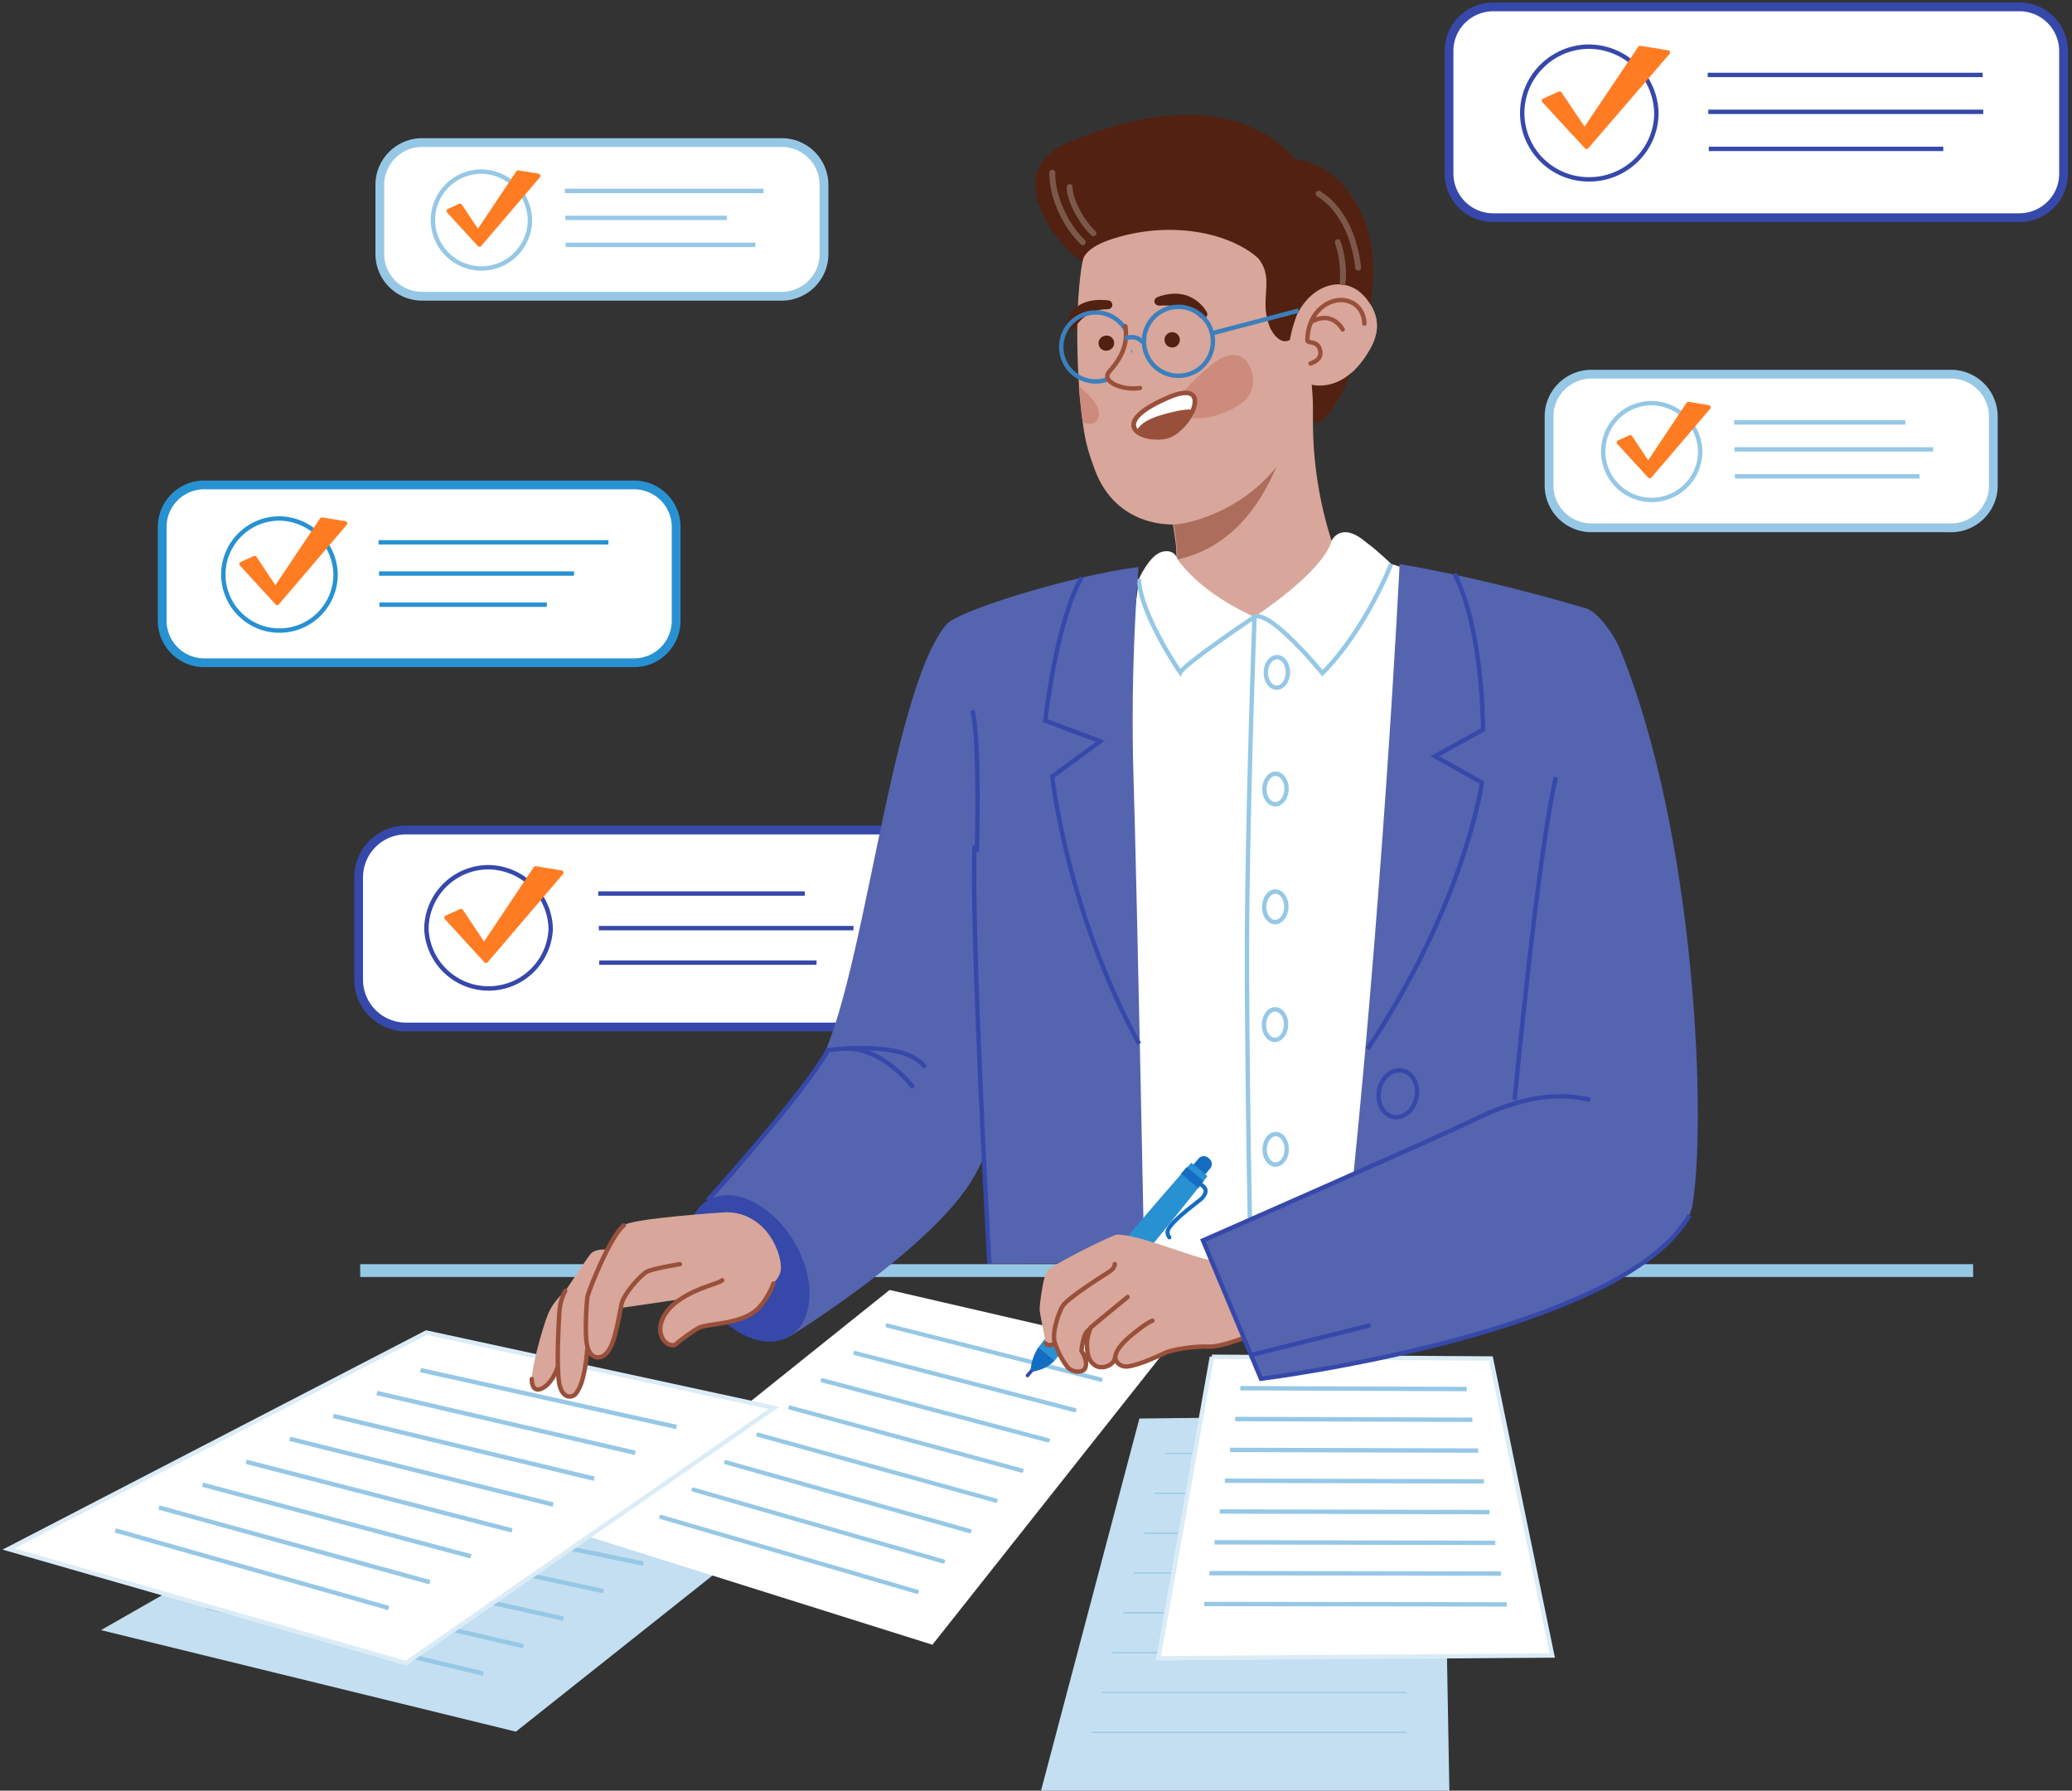 <svg xmlns="http://www.w3.org/2000/svg" width="302" height="261" fill="none"><rect width="100%" height="100%" fill="#333333" stroke="none"/><path fill="#fff" stroke="#3648AA" stroke-width="1.28" d="M128.35 149.69H59.17a6.9 6.9 0 0 1-6.9-6.88v-14.95a6.9 6.9 0 0 1 6.9-6.88h69.18a6.9 6.9 0 0 1 6.9 6.88v14.95a6.9 6.9 0 0 1-6.9 6.88Z"/><path fill="#fff" stroke="#3648AA" stroke-width=".64" d="M80.27 135.43a9.07 9.07 0 0 1-18.12 0 9.07 9.07 0 0 1 9.06-9.03 9.2 9.2 0 0 1 9.06 9.03Z"/><path fill="#FF7C22" stroke="#FF7C22" stroke-linecap="round" stroke-linejoin="round" stroke-miterlimit="10" stroke-width=".64" d="m65.08 133.75 5.76 6.29 10.98-12.85-3.76-.62-7.51 11.25-3.35-5.03-2.12.96Z"/><path stroke="#3648AA" stroke-width=".64" d="M87.2 130.24h30.1M87.28 135.28h37.12M87.34 140.31h31.67"/><path fill="#fff" stroke="#2891D2" stroke-width="1.28" d="M92.4 96.6H29.78a6.13 6.13 0 0 1-6.14-6.13V76.81a6.13 6.13 0 0 1 6.14-6.13H92.4c3.4 0 6.15 2.74 6.15 6.13v13.66a6.13 6.13 0 0 1-6.15 6.13Z"/><path stroke="#2891D2" stroke-width=".64" d="M48.91 83.73a8.18 8.18 0 0 1-16.36 0 8.18 8.18 0 0 1 8.18-8.16 8.3 8.3 0 0 1 8.18 8.16Z"/><path fill="#FF7C22" stroke="#FF7C22" stroke-linecap="round" stroke-linejoin="round" stroke-miterlimit="10" stroke-width=".64" d="m35.2 82.2 5.2 5.68 9.9-11.6-3.38-.55-6.78 10.15-3.02-4.54-1.92.87Z"/><path stroke="#2891D2" stroke-width=".64" d="M55.18 79.05h33.5M55.24 83.6h28.43M55.3 88.14H79.7"/><path fill="#fff" stroke="#96C8E6" stroke-width="1.28" d="M284.35 76.93h-52.38a6.18 6.18 0 0 1-6.19-6.17V60.7c0-3.4 2.77-6.16 6.19-6.16h52.38a6.17 6.17 0 0 1 6.18 6.16v10.07c0 3.4-2.77 6.17-6.18 6.17Z"/><path fill="#fff" stroke="#96C8E6" stroke-width=".64" d="M247.81 65.8a7.07 7.07 0 0 1-14.14 0 7.07 7.07 0 0 1 7.07-7.04 7.18 7.18 0 0 1 7.07 7.04Z"/><path fill="#FF7C22" stroke="#FF7C22" stroke-linecap="round" stroke-linejoin="round" stroke-miterlimit="10" stroke-width=".64" d="m235.96 64.49 4.5 4.9 8.56-10.02-2.93-.48-5.86 8.78-2.61-3.93-1.66.75Z"/><path stroke="#96C8E6" stroke-width=".64" d="M252.76 61.57h24.95M252.81 65.5h28.97M252.87 69.43h26.9"/><path fill="#fff" stroke="#96C8E6" stroke-width="1.28" d="M113.92 43.18H61.54a6.17 6.17 0 0 1-6.18-6.16V26.95c0-3.4 2.77-6.17 6.18-6.17h52.38a6.17 6.17 0 0 1 6.18 6.17v10.07c0 3.4-2.76 6.16-6.18 6.16Z"/><path fill="#fff" stroke="#96C8E6" stroke-width=".64" d="M77.24 32.06a7.07 7.07 0 0 1-14.14 0 7.07 7.07 0 0 1 7.07-7.05 7.18 7.18 0 0 1 7.07 7.05Z"/><path fill="#FF7C22" stroke="#FF7C22" stroke-linecap="round" stroke-linejoin="round" stroke-miterlimit="10" stroke-width=".64" d="m65.4 30.75 4.49 4.9 8.56-10.02-2.93-.48-5.86 8.77L67.05 30l-1.66.75Z"/><path stroke="#96C8E6" stroke-width=".64" d="M82.33 27.83h28.97M82.39 31.76h23.57M82.44 35.69h27.65"/><path fill="#fff" stroke="#3648AA" stroke-width="1.28" d="M294.3 31.73h-76.63a6.44 6.44 0 0 1-6.47-6.4V7.4c0-3.53 2.9-6.4 6.47-6.4h76.63a6.44 6.44 0 0 1 6.47 6.4v17.93c0 3.54-2.9 6.4-6.47 6.4Z"/><path fill="#fff" stroke="#3648AA" stroke-width=".64" d="M241.42 16.47c0 5.32-4.4 9.67-9.77 9.67a9.68 9.68 0 0 1-9.78-9.67c0-5.33 4.4-9.67 9.78-9.67a9.89 9.89 0 0 1 9.77 9.67Z"/><path fill="#FF7C22" stroke="#FF7C22" stroke-linecap="round" stroke-linejoin="round" stroke-miterlimit="10" stroke-width=".64" d="m225.03 14.67 6.22 6.73L243.1 7.65l-4.05-.66-8.1 12.04-3.62-5.39-2.29 1.03Z"/><path stroke="#3648AA" stroke-width=".64" d="M248.91 10.92h40.07M248.99 16.3h40.07M249.06 21.7h34.18"/><path fill="#96C8E6" d="M52.5 186.13h235.09v-1.87H52.5v1.87Z"/><path fill="#C3DFF1" d="M76.37 202.37 14.72 237.6l60.47 14.8 50.2-39.86-49.02-10.16Z"/><path stroke="#96C8E6" stroke-miterlimit="10" stroke-width=".64" d="m30.19 234.25 40.26 9.7M36.4 230.66l39.89 9.28M42.61 227.07l39.51 8.86M48.83 223.47l39.12 8.45M55.04 219.88l38.75 8.03M61.26 216.29l38.36 7.6M67.47 212.7l37.98 7.19M73.68 209.1l37.6 6.78"/><path fill="#fff" d="m129.66 188.02-44.58 35.72 50.82 15.99 33.64-42.49-39.88-9.22Z"/><path fill="#96C8E6" stroke="#96C8E6" stroke-linejoin="round" stroke-width=".45" d="m96.34 221.02-.05.16 37.39 10.92.04-.16-37.38-10.92ZM101.04 217.03l-.05.16 36.5 10.48.04-.16-36.49-10.48ZM105.79 213.04l-.05.16 35.6 10.06.05-.17-35.6-10.05ZM110.48 209.03l-.04.16 34.7 9.62.05-.16-34.7-9.62ZM115.16 205.08l-.04.16 33.82 9.19.04-.16-33.82-9.19ZM119.88 201.1l-.05.17 32.93 8.75.05-.16-32.93-8.76ZM124.63 197.13l-.04.16 32.04 8.33.05-.17-32.05-8.32ZM129.33 193.12l-.04.16 31.15 7.9.04-.17-31.15-7.89Z"/><path fill="#C3DFF1" d="m166.07 206.76 44.2-.51.98 54.75h-59.52l14.34-54.24Z"/><path fill="#96C8E6" d="M205.02 252.42H159.1v.17H205v-.17ZM205 246.6h-44.36v.18h44.35v-.17ZM204.97 240.8h-42.8v.17h42.8v-.16ZM204.95 235H163.7v.17h41.25V235ZM204.92 229.2h-39.69v.16h39.7v-.17ZM204.9 223.38h-38.14v.17h38.14v-.17ZM204.87 217.58H168.3v.17h36.58v-.17ZM204.85 211.77h-35.03v.17h35.03v-.17Z"/><path fill="#fff" stroke="#DBECF7" stroke-miterlimit="10" stroke-width=".64" d="M62.14 194.23 1.23 225.78l57.94 16.63 53.66-37.2-50.69-10.98ZM176.64 197.76l-7.8 43.94 57.4-.4-8.93-43.29-40.67-.25Z"/><path stroke="#96C8E6" stroke-miterlimit="10" stroke-width=".64" d="m175.52 233.79 44.1.06M176.27 229.3l42.51.06M177.02 224.8l40.92.08M177.78 220.31l39.33.09M178.53 215.82l37.75.1M179.28 211.33l36.16.1M180.03 206.83l34.58.11M180.78 202.34l33 .12M16.81 223.07l39.84 11.31M23.17 219.73l39.48 10.88M29.52 216.4l39.12 10.44M35.88 213.06l38.75 10.01M42.23 209.72l38.39 9.58M48.59 206.38l38.02 9.15M54.94 203.04l37.66 8.72M61.3 199.7l37.3 8.29"/><path fill="#D8A69A" d="M183.81 94.51c7.54-.99 12.64-8.03 12.44-9.64-.2-1.6-6.47-2.11-14-1.12-7.54.98-13.5 3.09-13.3 4.7.2 1.6 7.32 7.05 14.86 6.06Z"/><path fill="#D8A69A" d="m196.16 84.35-26.87 3.4.47-.2c1.41-.52 1.9-4.07 1.66-7.83l-.06-.57a93.8 93.8 0 0 0-1.07-6.34l-.04-.2c-.7-3.1.15-4.05 1.47-6.1.17-.25 5.82-11.34 6.01-11.59 16.77-16.14 13.78 2.35 13.78 2.35a57.45 57.45 0 0 0 4.65 27.08Z"/><path fill="#AC6D5C" d="M187.82 62.77c-2.48 9.25-7.57 16.91-16.2 18.77-.1-3.86-1-7.25-1.32-8.72-.14-2.51.3-4.57 1.42-6.3.17-.26.35-.51.54-.76l15.56-2.99Z"/><path fill="#D8A69A" d="M198.75 52.33c-3.69 5.23-7.95 3.64-7.95 3.64s.2.75-.68 3.61c-.26.87-.62 1.94-1.12 3.24-3.99 10.43-15 13.65-18.15 13.63-3.15-.02-8.81-1.29-11.3-8.05-.8-2.2-1.32-3.67-1.72-6.72a91.2 91.2 0 0 1-.54-5.3c-.63-8.71-.15-17.88 1.25-20.94l9.62-7.17c1.1-.84 13.18 3.1 13.74 2.68.54-.4 5.02 17.52 7.2 14.75l.15-.24c2.34-4.34 7.23-5.53 10.03-1.76 2.47 3.3 1.3 6.04-.53 8.63Z"/><path fill="#CD8B7D" d="M160.02 61.03c-.37.89-1.25.88-2.22.52-.24-1.71-.43-3.5-.57-5.3 1.58 1.4 3.5 3.05 2.8 4.78ZM178.92 51.84c3.12-.75 4.47 3.16 3.31 5.5-1.16 2.35-7.14 4.57-9.49 3.24-1.42-.81-.85-2.96 1.08-4.92 1.94-1.96 3.79-3.51 5.1-3.82Z"/><path fill="#522111" d="M161.6 51.05a1.09 1.09 0 1 0-.65-2.08 1.09 1.09 0 1 0 .64 2.08ZM171.18 50.6a1.11 1.11 0 1 0-.66-2.13 1.11 1.11 0 0 0 .66 2.13ZM175.46 46.42a.66.66 0 0 1-.68-.27c-.07-.1-1.8-1.83-5.73-1.6-.36.01-.7-.15-.78-.5-.08-.35.16-.65.5-.77 4.91-1.77 6.99 2 7.08 2.14a.65.65 0 0 1-.39 1ZM156.24 48.09a.65.65 0 0 1-.35-.03c-.33-.12-.43-.47-.38-.83.23-1.68 1.77-3.95 6.05-3.44.35.04.6.37.56.73-.05.35-.37.56-.73.55a5.51 5.51 0 0 0-4.66 2.6.65.65 0 0 1-.49.42Z"/><path fill="#99503B" stroke="#99503B" stroke-linecap="round" stroke-linejoin="round" stroke-miterlimit="10" stroke-width=".64" d="M170.12 58.01c7.2-3.12 3.3 4.7-.07 5.6-3.33.82-9.03-1.64.07-5.6Z"/><path fill="#fff" stroke="#99503B" stroke-linecap="round" stroke-linejoin="round" stroke-miterlimit="10" stroke-width=".64" d="M171.5 60.24c.92-.19 1.7-.27 2.26-.22.9-2.02.42-3.81-3.63-2-5.24 2.27-5.54 4.09-4.18 5.03.27-1 1.77-2.01 5.56-2.8Z"/><path stroke="#3B7FBE" stroke-miterlimit="10" stroke-width=".64" d="M173.25 54.55a5.02 5.02 0 1 0-2.98-9.6 5.02 5.02 0 1 0 2.98 9.6ZM161.2 55.37a5.02 5.02 0 1 0-2.99-9.6 5.02 5.02 0 1 0 3 9.6Z"/><path fill="#D8A69A" d="M165.56 50.8c-1.09.7-1.7-.28-1.7-.28s.58-2.97-.03-4.76c-.62-1.8 2.44-.83 2.44-.83l-.71 5.86Z"/><path fill="#D8A69A" d="M164.02 47.55c.51 3.04-1.02 5.1-2.33 6.6-1.32 1.5 2.04 2.82 4.47 2.4"/><path stroke="#99503B" stroke-linecap="round" stroke-linejoin="round" stroke-miterlimit="10" stroke-width=".64" d="M164.02 47.55c.51 3.04-1.02 5.1-2.33 6.6-1.32 1.5 2.04 2.82 4.47 2.4"/><path stroke="#3B7FBE" stroke-miterlimit="10" stroke-width=".64" d="M163.96 49.34c1.78-.69 2.67.62 2.67.62"/><path fill="#522111" d="M191.43 61.1c0 .38.4.64.75.47 3.63-1.79 10.44-18.36 7.04-28.47-3.22-9.58-10.64-9.96-10.64-9.96s-8.5-12.68-32.93-2.34c-.72.3-1.43.63-2.05 1.1-6.99 5.1 1.6 15.05 4.18 16.2 1.21.1 0 0 0 0s0-1.8 3.97-3.15c8.74-2.98 17.6-1 21.67 2.72 2.49 3.24-.07 5.9 1.73 10.18 1.45 2.74 2.85 1.69 2.85 1.69s2-1.08 2.74 3.12c.59 3.3.68 7 .69 8.44Z"/><path fill="#D8A69A" d="M198.75 52.32c-3.69 5.24-7.95 3.65-7.95 3.65s.2.75-.68 3.6L188 49.54a20.8 20.8 0 0 1 1.1-3.83l.15-.24c2.34-4.34 7.23-5.53 10.03-1.76 2.47 3.3 1.3 6.04-.53 8.62Z"/><path stroke="#99503B" stroke-linecap="round" stroke-linejoin="round" stroke-miterlimit="10" stroke-width=".64" d="M198.86 47.16s.05-2.73-2.63-3.35c-2.23-.52-5.6 1.36-5.68 5.79 0 .51 1.47-.03 1.84 1.38.38 1.47-1.04 1.84-1.37 2.01"/><path stroke="#99503B" stroke-linecap="round" stroke-linejoin="round" stroke-miterlimit="10" stroke-width=".64" d="M195.7 48.02s-1.45-2.8-4.47-1.16"/><path stroke="#3B7FBE" stroke-miterlimit="10" stroke-width=".64" d="m176.61 48.59 12.66-3.32"/><path stroke="#7C584B" stroke-linecap="round" stroke-linejoin="round" stroke-miterlimit="10" stroke-width=".86" d="M157.82 35.29c-2.17-2.02-4.48-6.23-4.45-10.12M192.2 28.23c4.17 2.61 5.45 7.85 5.75 10.78M159.36 33.99c-2.05-1.94-3.52-5.23-3.46-6.73M195.7 41.13c.3-3.11-.71-5.83-.71-5.83"/><path fill="#fff" d="M171.63 81.54c3.92 5.4 11.22 8.36 11.22 8.36s9.95-6.46 11.22-11.06c0 0 1.3-2.92 4.92.1 1.8 1.31 3.78 3.25 3.78 3.25l9.2 3-6.1 99.6-42.68-.78-1.92-62.4L166 84.38s1.57-3.55 3.44-3.97c1.87-.42 2.19 1.14 2.19 1.14Z"/><path stroke="#96C8E6" stroke-miterlimit="10" stroke-width=".64" d="M202.77 82.19s-3.66 9.53-10.02 15.92c0 0-7.56-9.23-9.9-8.21 0 0-1.2 31.74-1.1 52.91.11 21.17.46 36.63.46 36.63"/><path stroke="#96C8E6" stroke-miterlimit="10" stroke-width=".64" d="M182.86 89.9s-10.12 6.77-10.83 8.12c0 0-5.89-8.56-6.03-13.65"/><path fill="#5564AF" d="M165.95 82.65c-9.45 1.14-26.23 6.33-27.96 8.31-1.73 1.98 4.6 33.6 5 38.98.4 5.38-.45 21.65 1.23 54.25l22.57-.03s-1.1-55.64-1.57-70.56c-.53-16.7.73-30.95.73-30.95Z"/><path stroke="#96C8E6" stroke-miterlimit="10" stroke-width=".64" d="M187.72 98.04c.02-1.23-.68-2.24-1.57-2.25-.89-.02-1.63.96-1.66 2.18-.02 1.23.68 2.24 1.57 2.26.9.02 1.63-.96 1.66-2.2ZM187.52 115.04c.02-1.23-.68-2.24-1.57-2.26-.89-.02-1.63.97-1.66 2.2-.02 1.22.68 2.23 1.57 2.24.9.02 1.63-.96 1.66-2.18ZM187.49 132.2c.02-1.22-.68-2.23-1.57-2.25-.9-.01-1.63.96-1.66 2.2-.03 1.22.68 2.23 1.57 2.25.89.01 1.63-.97 1.66-2.2ZM187.45 149.38c.03-1.23-.68-2.24-1.57-2.26-.89-.02-1.63.96-1.66 2.2-.02 1.22.68 2.23 1.57 2.25.9.01 1.64-.97 1.66-2.2ZM187.55 167.56c.02-1.23-.68-2.24-1.57-2.26-.89-.02-1.63.96-1.66 2.19-.02 1.22.68 2.23 1.57 2.25.9.02 1.63-.96 1.66-2.19Z"/><path fill="#3648AA" d="M149.7 200.75a.26.26 0 0 1-.1-.06.25.25 0 0 1-.04-.36l1.66-1.95a.26.26 0 0 1 .38.33l-1.65 1.95a.26.26 0 0 1-.25.09Z"/><path fill="#156DC3" d="m162.37 185.54-.16-.13a1 1 0 0 1-.13-1.42l12.59-15.1c.36-.44 1-.5 1.43-.14l.16.14a1 1 0 0 1 .13 1.42l-12.59 15.1c-.36.43-1 .49-1.43.13Z"/><path fill="#2891D2" d="M166.33 183.39c-5.32 6.37-12.6 14.9-12.6 14.9l-2.35-1.96s6.01-7.73 12.23-15.2c3-3.59 5.44-6.43 7.16-8.4l1.2-1.39 1.67-1.87 2.36 1.95-1.55 1.97-1.14 1.43a509.2 509.2 0 0 1-6.98 8.57Z"/><path fill="#156DC3" d="m174.66 173.17-2.54-2.1.86-.97 2.47 2.05-.8 1.02Z"/><path fill="#156DC3" d="m170.25 180.58-.03-.03c-.03-.03-.55-.65-.25-1.38.47-1.13 2.63-2.83 4.06-3.95.47-.37.91-.72 1-.82.2-.25.44-.58.39-.88-.04-.21-.21-.41-.52-.6a.3.3 0 0 1-.1-.4.3.3 0 0 1 .41-.1c.46.28.72.62.79 1 .09.55-.25 1.03-.52 1.35-.12.14-.45.41-1.08.9-1.3 1.03-3.47 2.74-3.89 3.73-.16.39.14.75.16.77.1.13.08.31-.04.41a.3.3 0 0 1-.38 0ZM151.38 196.33a6.96 6.96 0 0 0-1.14 3.15c-.04.26.19.47.44.42.73-.15 2.11-.55 3.05-1.62"/><path fill="#D8A69A" d="M187.77 178.4s-8.38 5.23-10.74 5.33c-2.08.08-10.95-3.91-14.31-3.77-1.33.39-9.56 4.5-10.13 5.32-.57.84-1.1 5.1-1.06 5.66.04.57.9 4.74.9 4.9 0 .17.74.4 1.33-.05 0 0 .62 1.93 1.82 3.46.65.72 1.66.84 2.32.48.33-.18.8-1.2-.28-2.84 0 0 .06-2.36.72-2.89l.65-.53s-.8 1.04-.56 2.71.26 2.18 1.13 2.81c.87.64 2.7.22 2.98-1.13 0 0 .05 1 1.24 1.29 1.19.29 4.83-1.38 5.98-1.93 1.16-.55 4.34-1.02 6.37-.94 2.02.09 6-1.6 6-1.6l7.68-3.2-2.04-13.07Z"/><path stroke="#99503B" stroke-linecap="round" stroke-linejoin="round" stroke-miterlimit="10" stroke-width=".64" d="M162.48 184.25c.03.67-.96 1.22-.96 1.22s-6.08 3.78-6.7 4.98c-.62 1.2-1.55 3.93-1.06 5.34M158.99 193.47c.81-.7 5.37-4.43 5.37-4.43M167.96 192.5c-.5.2-1.31.73-1.97 1.26-.65.53-3.35 2.41-3.45 4.1"/><path stroke="#99503B" stroke-linecap="round" stroke-linejoin="round" stroke-miterlimit="10" stroke-width=".64" d="M152.43 195.84c0 .17.75.4 1.33-.05 0 0 .63 1.93 1.82 3.46.65.72 1.67.84 2.32.48.34-.18.8-1.2-.28-2.84 0 0 .23-2.36.89-2.9.65-.53.48-.52.48-.52s-.62 1.37-.56 2.71c.06 1.34.26 2.17 1.13 2.8.87.65 2.7.23 2.98-1.13 0 0 .05 1.01 1.24 1.3 1.2.28 4.83-1.38 5.98-1.93 1.16-.56 4.34-1.02 6.37-.94 2.03.08 6-1.6 6-1.6l7.68-3.2"/><path fill="#5564AF" d="M206.41 83.58 204 82.21s-2.45 50.44-7.96 100.76l31.09-.42c-.4 5.28 8.12-85.44 5.8-84.34-.69.32-26.5-14.63-26.5-14.63Z"/><path fill="#5564AF" d="m175.34 180.8 8.45 20.16s58.95-8.27 62.84-25.06c2.18-12.08.57-54.47-10.6-81.49-.72-1.74-3.07-5.21-4.88-5.75-16.03-4.72-27.16-6.44-27.16-6.44l12.56 45.8 6.83 31.62-48.04 21.16Z"/><path stroke="#3648AA" stroke-miterlimit="10" stroke-width=".64" d="M246.24 177.12c-9.8 17.3-62.45 23.84-62.45 23.84l-8.45-20.16s34.57-15.18 38.78-17.25c4.22-2.06 10.7-4.95 17.66-3.23M226.79 113.28c-2.58 10.53-6.03 47.06-6.03 47.06M212 83.6c3.88 7.71 4.13 20.3 4.16 22.74l-7.02 3.89 6.86 3.83s-2.39 17.42-16.69 38.87"/><path fill="#5564AF" d="M137.99 90.96c-8.54 9.98-12.27 55.4-19.43 65.5-7.15 10.1-16.25 19.84-16.25 19.84l12.72 18.54s21.46-13.22 27.1-23.62c6.3-11.62 9.17-27.68 8.32-31.81-.14-.71-12.46-48.45-12.46-48.45Z"/><path fill="#3648AA" d="M115.06 194.8c3.65-2.2 3.94-8.4.65-13.87-3.29-5.47-8.92-8.14-12.57-5.95-3.66 2.18-3.95 8.4-.66 13.86 3.3 5.47 8.92 8.14 12.58 5.95Z"/><path stroke="#3648AA" stroke-miterlimit="10" stroke-width=".64" d="M144.22 184.2c-.14-1.52-2.72-49.5-2.16-60.99M141.74 103.55c1.12 4.47.64 20.62.64 20.62M103.12 174.95s14.05-15.56 17.58-21.89c0 0 11.45-1.58 14.12 2.53"/><path stroke="#3648AA" stroke-miterlimit="10" stroke-width=".64" d="M123.53 152.82c5.42.08 9.59 5.7 9.59 5.7M157.67 84.15c-3.7 6.25-5.32 20.88-5.32 20.88l8.02 3.02-7 5.12s2.09 19.58 12.65 38.98M182.33 197.5l17.4-4.34"/><path fill="#D8A69A" d="M113.1 183.39c-.11-2.86-2.82-6.96-7.63-6.68 0 0-13.47.88-14.55 1.9-1.24 1.18-2.64 3.53-2.64 3.53s-1.6-.17-2.25.69c-.87 1.13-3.59 5.33-3.64 5.33.08 0-1.62 1.28-2.48 3.3-.78 1.8-3.1 9.84-2.2 10.8.89.97 2.76-1.04 3.57-2.99.03-.08.35 2.72.87 3.95.53 1.24 2.45-.27 2.95-2.7.47-2.23.65-4.5.65-4.5s.42 2.51 1.7 1.92c1.7-.8 2.76-4.05 3.15-7.31l8.99-1.32s-3.04 1.52-3.4 4.38c-.02 1.73 1.15 2.19 1.79 2.31.23.05.47-.02.65-.17.64-.55 2.37-1.97 3.4-2.37 2.33-.91 6.59-.33 9.29-3.72 1.52-2.1 1.88-3.56 1.78-6.35Z"/><path fill="#D8A69A" d="M112.36 187.14c.17 0 .83-.3 1.35-1.6.52-1.3-.68-5.75-3.78-7.62-3.1-1.86 2.43 9.22 2.43 9.22Z"/><path stroke="#99503B" stroke-linecap="round" stroke-linejoin="round" stroke-miterlimit="10" stroke-width=".64" d="M105.26 186.61c-.62.54-3.25.92-6 2.7-2.75 1.77-3.64 4.21-2.6 5.95.73.91 1.55 1.01 1.97.57.42-.44 2.76-2.12 3.4-2.37 1.5-.6 6.19-.42 8.51-2.78 1.42-1.44 2.2-3.6 2.2-3.6M90.92 178.61c-1.82 1.42-4.72 8.45-5.3 10.36-.13 1-.43 5.4-.04 7.2.24 1.07.83 1.66 1.5 1.67 2.14.04 2.71-3.71 3.45-7.46.18-1.69 2.88-4.53 3.71-5 .84-.48 4.85-1.12 4.85-1.12M82.39 188.16c-.88 1.54-.87 3.26-.9 3.87-.05.62-.4 6.66-.02 9.37.4 2.72 2.04 2.31 2.47 1.72.42-.59 1.24-1.6 1.69-6.65"/><path stroke="#99503B" stroke-linecap="round" stroke-linejoin="round" stroke-miterlimit="10" stroke-width=".64" d="M77.51 201c-.03.57.16 1.8 1.2 1.48 1.72-.52 2.57-3.2 2.57-3.2"/><path stroke="#3648AA" stroke-miterlimit="10" stroke-width=".64" d="M206.46 159.94c.37-1.87-.56-3.61-2.07-3.9-1.5-.3-3.02.98-3.38 2.85-.36 1.86.56 3.61 2.07 3.9 1.5.3 3.02-.98 3.38-2.85Z"/></svg>